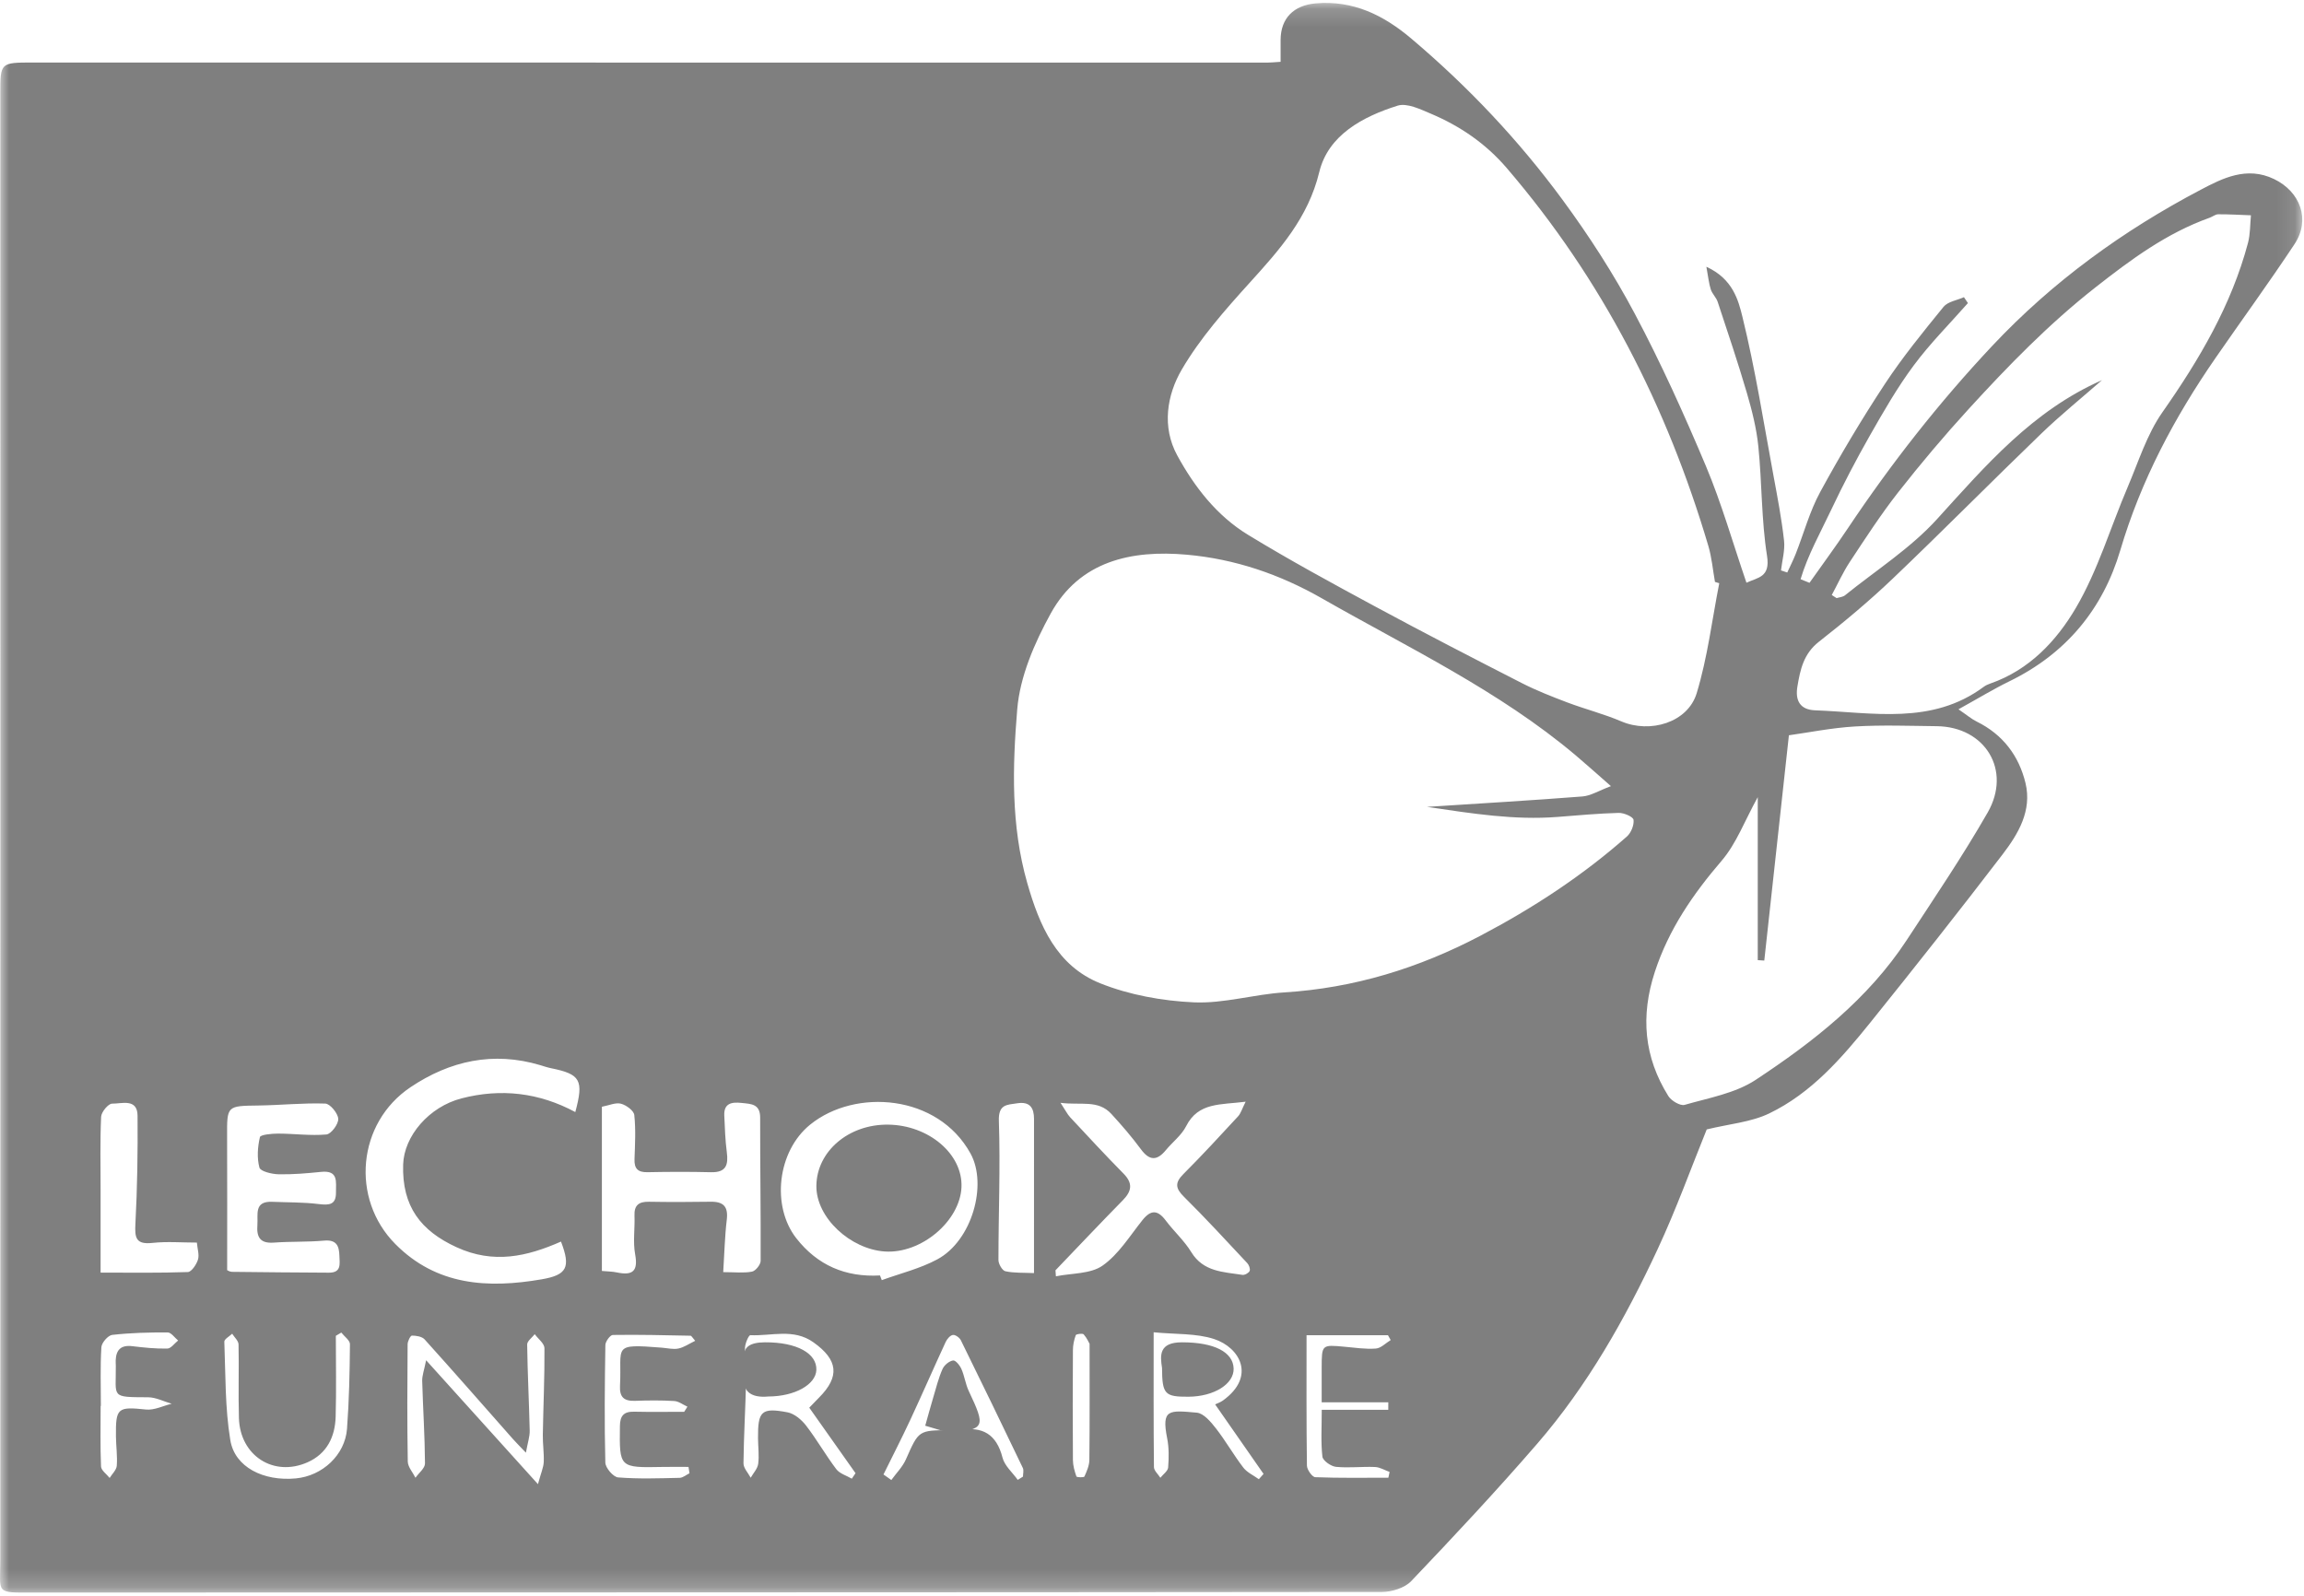 <?xml version="1.0" encoding="UTF-8"?>
<svg width="127px" height="88px" viewBox="0 0 127 88" version="1.1" xmlns="http://www.w3.org/2000/svg" xmlns:xlink="http://www.w3.org/1999/xlink">
    <!-- Generator: Sketch 55.2 (78181) - https://sketchapp.com -->
    <title>Slice 1</title>
    <desc>Created with Sketch.</desc>
    <defs>
        <polygon id="path-1" points="2.63002052e-05 0.162 126.904 0.162 126.904 87.797 2.63002052e-05 87.797"></polygon>
    </defs>
    <g id="Page-1" stroke="none" stroke-width="1" fill="none" fill-rule="evenodd" opacity="0.5">
        <g id="Logo_Choix_Funeraire">
            <g id="Group-3">
                <mask id="mask-2" fill="white">
                    <use xlink:href="#path-1"></use>
                </mask>
                <g id="Clip-2"></g>
                <path d="M60.059,74.084 C60.024,74.023 59.913,73.762 59.733,73.561 C59.673,73.494 59.321,73.542 59.298,73.606 C59.202,73.868 59.142,74.155 59.141,74.434 C59.128,76.453 59.126,78.471 59.141,80.49 C59.143,80.794 59.232,81.106 59.334,81.396 C59.352,81.447 59.748,81.459 59.773,81.402 C59.904,81.113 60.043,80.797 60.047,80.489 C60.07,78.432 60.059,76.376 60.059,74.084 L60.059,74.084 Z M5.56,77.507 C5.555,77.507 5.551,77.507 5.547,77.507 C5.547,78.62 5.521,79.735 5.569,80.845 C5.579,81.063 5.878,81.267 6.044,81.478 C6.182,81.254 6.419,81.038 6.437,80.805 C6.478,80.271 6.397,79.729 6.391,79.19 C6.373,77.603 6.487,77.543 8.049,77.706 C8.503,77.753 8.99,77.501 9.462,77.387 C9.029,77.262 8.597,77.033 8.164,77.03 C6.068,77.019 6.4,77.057 6.384,75.301 C6.383,75.2 6.374,75.098 6.377,74.997 C6.399,74.418 6.664,74.138 7.289,74.213 C7.931,74.29 8.58,74.359 9.224,74.345 C9.425,74.341 9.62,74.057 9.818,73.901 C9.627,73.745 9.436,73.457 9.245,73.456 C8.224,73.451 7.198,73.477 6.186,73.591 C5.954,73.618 5.603,74.023 5.588,74.27 C5.522,75.346 5.56,76.428 5.56,77.507 L5.56,77.507 Z M18.813,73.463 L18.512,73.642 C18.512,75.128 18.544,76.615 18.502,78.1 C18.471,79.207 18.023,80.143 16.945,80.618 C15.079,81.44 13.233,80.249 13.17,78.18 C13.129,76.827 13.179,75.471 13.149,74.117 C13.145,73.917 12.92,73.723 12.798,73.526 C12.647,73.673 12.36,73.825 12.365,73.966 C12.436,75.778 12.401,77.613 12.695,79.393 C12.942,80.888 14.526,81.67 16.307,81.503 C17.772,81.366 19.02,80.211 19.128,78.767 C19.243,77.218 19.276,75.66 19.29,74.105 C19.292,73.893 18.98,73.677 18.813,73.463 L18.813,73.463 Z M37.714,77.831 C37.773,77.736 37.833,77.642 37.892,77.548 C37.649,77.439 37.411,77.251 37.163,77.236 C36.446,77.193 35.724,77.2 35.005,77.226 C34.389,77.249 34.143,77.017 34.176,76.39 C34.289,74.202 33.684,74.074 36.476,74.295 C36.782,74.319 37.103,74.403 37.393,74.343 C37.704,74.279 37.986,74.078 38.32,73.917 C38.156,73.731 38.113,73.638 38.069,73.637 C36.638,73.609 35.208,73.572 33.779,73.595 C33.633,73.597 33.372,73.955 33.369,74.152 C33.334,76.312 33.312,78.473 33.367,80.632 C33.374,80.923 33.805,81.426 34.072,81.448 C35.195,81.539 36.33,81.497 37.46,81.472 C37.644,81.469 37.824,81.308 38.006,81.219 C37.987,81.103 37.969,80.986 37.951,80.869 C37.474,80.869 36.998,80.862 36.522,80.871 C34.13,80.917 34.142,80.919 34.171,78.617 C34.177,78.061 34.374,77.812 34.952,77.825 C35.872,77.846 36.793,77.831 37.714,77.831 L37.714,77.831 Z M72.853,77.308 C72.853,76.532 72.852,75.968 72.853,75.404 C72.856,74.124 72.856,74.129 74.1,74.243 C74.679,74.296 75.264,74.386 75.838,74.344 C76.121,74.324 76.385,74.041 76.657,73.876 C76.607,73.787 76.557,73.698 76.507,73.609 L72.019,73.609 C72.019,76.074 72.007,78.437 72.04,80.8 C72.044,81.024 72.332,81.429 72.5,81.436 C73.841,81.489 75.185,81.465 76.529,81.465 C76.551,81.359 76.574,81.252 76.596,81.146 C76.328,81.051 76.064,80.885 75.793,80.874 C75.076,80.844 74.351,80.936 73.64,80.865 C73.363,80.837 72.919,80.524 72.893,80.303 C72.802,79.515 72.857,78.71 72.857,77.719 L76.524,77.719 C76.524,77.582 76.525,77.445 76.525,77.308 L72.853,77.308 Z M48.699,81.286 C48.843,81.388 48.987,81.49 49.132,81.592 C49.404,81.214 49.751,80.869 49.935,80.454 C50.643,78.855 50.624,78.846 52.373,78.847 C52.544,78.847 52.72,78.872 52.885,78.842 C54.161,78.614 54.932,79.069 55.26,80.358 C55.375,80.807 55.811,81.177 56.1,81.584 C56.196,81.524 56.292,81.464 56.388,81.404 C56.388,81.244 56.443,81.058 56.38,80.927 C55.253,78.574 54.116,76.226 52.963,73.885 C52.893,73.742 52.654,73.572 52.524,73.594 C52.371,73.62 52.202,73.818 52.127,73.981 C51.469,75.405 50.843,76.843 50.181,78.266 C49.708,79.282 49.194,80.28 48.699,81.286 L48.699,81.286 Z M44.608,77.604 C44.812,77.393 44.972,77.223 45.137,77.058 C46.309,75.888 46.198,74.966 44.834,73.998 C43.739,73.22 42.525,73.661 41.362,73.607 C41.269,73.602 41.073,74.056 41.065,74.302 C41.044,74.907 41.14,75.516 41.126,76.122 C41.09,77.638 40.998,79.154 40.982,80.67 C40.979,80.934 41.24,81.201 41.38,81.466 C41.524,81.211 41.758,80.967 41.793,80.698 C41.854,80.234 41.786,79.754 41.783,79.281 C41.771,77.793 41.968,77.587 43.407,77.859 C43.787,77.931 44.184,78.269 44.432,78.59 C45.026,79.362 45.51,80.217 46.098,80.994 C46.285,81.241 46.663,81.347 46.953,81.518 C47.021,81.417 47.09,81.316 47.158,81.215 C46.329,80.041 45.5,78.868 44.608,77.604 L44.608,77.604 Z M63.591,73.447 C63.591,76.092 63.582,78.486 63.607,80.879 C63.609,81.076 63.838,81.271 63.961,81.468 C64.111,81.279 64.374,81.099 64.39,80.9 C64.432,80.365 64.439,79.809 64.335,79.286 C64.016,77.676 64.433,77.74 65.971,77.879 C66.351,77.914 66.748,78.392 67.028,78.75 C67.565,79.439 67.997,80.208 68.53,80.902 C68.738,81.175 69.098,81.335 69.389,81.547 C69.476,81.45 69.562,81.353 69.649,81.255 C68.798,80.034 67.948,78.812 66.981,77.423 C67.103,77.363 67.272,77.308 67.409,77.209 C69.246,75.887 68.345,74.288 66.928,73.821 C65.936,73.495 64.808,73.567 63.591,73.447 L63.591,73.447 Z M56.996,70.184 C56.996,67.212 56.995,64.45 56.997,61.688 C56.997,61.077 56.774,60.716 56.075,60.822 C55.497,60.91 55.027,60.873 55.059,61.798 C55.147,64.35 55.036,66.908 55.036,69.464 C55.036,69.68 55.246,70.045 55.417,70.082 C55.895,70.187 56.403,70.157 56.996,70.184 L56.996,70.184 Z M29.653,81.82 C29.825,81.187 29.959,80.896 29.972,80.6 C29.994,80.099 29.912,79.595 29.921,79.093 C29.948,77.502 30.023,75.912 30.011,74.323 C30.009,74.064 29.662,73.809 29.475,73.552 C29.329,73.742 29.056,73.934 29.058,74.122 C29.08,75.707 29.162,77.291 29.198,78.875 C29.205,79.198 29.09,79.523 28.989,80.084 C28.619,79.696 28.436,79.516 28.266,79.323 C26.65,77.493 25.042,75.655 23.407,73.841 C23.264,73.682 22.944,73.629 22.706,73.63 C22.622,73.631 22.469,73.94 22.468,74.109 C22.451,76.263 22.44,78.417 22.477,80.571 C22.482,80.872 22.753,81.168 22.901,81.467 C23.085,81.204 23.428,80.94 23.426,80.678 C23.417,79.163 23.315,77.648 23.272,76.132 C23.264,75.835 23.381,75.535 23.488,74.989 C25.59,77.318 27.518,79.454 29.653,81.82 L29.653,81.82 Z M10.852,68.502 C10.02,68.502 9.205,68.433 8.406,68.52 C7.484,68.621 7.423,68.235 7.464,67.464 C7.569,65.48 7.598,63.49 7.582,61.504 C7.573,60.537 6.704,60.85 6.179,60.843 C5.971,60.84 5.586,61.303 5.574,61.567 C5.512,62.915 5.545,64.267 5.545,65.617 L5.545,70.157 C7.225,70.157 8.791,70.183 10.354,70.126 C10.556,70.119 10.827,69.713 10.911,69.445 C10.995,69.179 10.883,68.853 10.852,68.502 L10.852,68.502 Z M12.521,70.023 C12.538,70.03 12.663,70.113 12.788,70.115 C14.57,70.137 16.352,70.152 18.134,70.161 C18.835,70.164 18.721,69.666 18.708,69.228 C18.692,68.684 18.552,68.332 17.862,68.394 C16.944,68.477 16.014,68.435 15.093,68.504 C14.32,68.561 14.137,68.184 14.188,67.526 C14.232,66.95 13.989,66.212 15.007,66.254 C15.862,66.29 16.724,66.273 17.57,66.379 C18.154,66.451 18.529,66.418 18.519,65.731 C18.509,65.171 18.677,64.505 17.7,64.604 C16.919,64.684 16.132,64.753 15.35,64.736 C14.98,64.728 14.356,64.575 14.3,64.368 C14.158,63.841 14.2,63.23 14.327,62.688 C14.359,62.551 14.982,62.494 15.333,62.494 C16.221,62.496 17.115,62.621 17.993,62.542 C18.252,62.519 18.661,61.97 18.645,61.681 C18.628,61.375 18.196,60.848 17.93,60.839 C16.707,60.796 15.479,60.928 14.252,60.945 C12.498,60.969 12.51,60.949 12.518,62.678 C12.53,65.104 12.521,67.53 12.521,70.023 L12.521,70.023 Z M58.179,70.031 C58.187,70.141 58.195,70.251 58.203,70.361 C59.074,70.184 60.113,70.238 60.775,69.772 C61.663,69.148 62.277,68.135 62.974,67.263 C63.444,66.675 63.819,66.7 64.26,67.288 C64.708,67.885 65.282,68.399 65.666,69.029 C66.332,70.121 67.438,70.118 68.486,70.282 C68.61,70.302 68.835,70.177 68.882,70.066 C68.927,69.955 68.849,69.739 68.752,69.635 C67.598,68.403 66.456,67.159 65.256,65.971 C64.778,65.499 64.764,65.191 65.235,64.72 C66.266,63.688 67.255,62.614 68.244,61.543 C68.397,61.377 68.461,61.133 68.662,60.735 C67.272,60.916 66.054,60.757 65.381,62.086 C65.129,62.585 64.632,62.959 64.265,63.404 C63.774,64 63.361,63.999 62.887,63.354 C62.386,62.675 61.83,62.031 61.258,61.408 C60.525,60.61 59.575,60.945 58.458,60.797 C58.74,61.226 58.839,61.433 58.988,61.593 C59.96,62.635 60.927,63.683 61.928,64.697 C62.458,65.232 62.386,65.665 61.892,66.169 C60.641,67.443 59.415,68.742 58.179,70.031 L58.179,70.031 Z M39.865,70.131 C40.515,70.131 40.999,70.192 41.453,70.103 C41.65,70.064 41.927,69.718 41.928,69.51 C41.941,66.878 41.896,64.246 41.901,61.614 C41.903,60.85 41.399,60.86 40.875,60.803 C40.324,60.744 39.892,60.823 39.924,61.504 C39.955,62.176 39.975,62.852 40.063,63.518 C40.153,64.21 40.034,64.644 39.193,64.623 C38.028,64.595 36.861,64.598 35.695,64.622 C35.156,64.634 34.957,64.423 34.975,63.904 C35.003,63.092 35.05,62.272 34.963,61.469 C34.937,61.229 34.52,60.922 34.228,60.846 C33.933,60.769 33.571,60.94 33.177,61.014 L33.177,70.066 C33.469,70.094 33.742,70.093 34.003,70.148 C34.878,70.332 35.181,70.074 35.01,69.148 C34.883,68.459 35.002,67.729 34.974,67.019 C34.951,66.44 35.213,66.241 35.774,66.251 C36.904,66.271 38.035,66.268 39.166,66.25 C39.88,66.238 40.148,66.521 40.061,67.243 C39.952,68.142 39.934,69.051 39.865,70.131 L39.865,70.131 Z M30.923,68.447 C29.051,69.27 27.213,69.7 25.161,68.756 C23.2,67.855 22.151,66.514 22.222,64.202 C22.27,62.626 23.649,61.018 25.434,60.554 C27.613,59.988 29.718,60.234 31.712,61.307 C32.186,59.541 32.001,59.219 30.37,58.888 C30.17,58.847 29.976,58.78 29.78,58.721 C27.188,57.947 24.796,58.48 22.624,59.939 C19.693,61.908 19.314,66.08 21.788,68.579 C24.059,70.874 26.883,71.039 29.854,70.528 C31.258,70.286 31.468,69.867 30.923,68.447 L30.923,68.447 Z M48.506,70.314 C48.539,70.4 48.572,70.487 48.605,70.573 C49.631,70.199 50.719,69.938 51.669,69.425 C53.585,68.393 54.44,65.306 53.498,63.594 C51.695,60.318 47.146,59.991 44.665,61.993 C42.836,63.468 42.519,66.504 43.89,68.259 C45.058,69.754 46.605,70.421 48.506,70.314 L48.506,70.314 Z M96.89,43.946 C96.167,45.252 95.713,46.502 94.899,47.452 C93.312,49.304 91.984,51.236 91.218,53.576 C90.422,56.011 90.616,58.271 91.963,60.427 C92.124,60.685 92.62,60.978 92.858,60.91 C94.19,60.525 95.653,60.272 96.773,59.533 C99.963,57.428 102.976,55.069 105.103,51.824 C106.624,49.502 108.185,47.198 109.563,44.794 C110.9,42.461 109.424,40.066 106.76,40.034 C105.253,40.017 103.74,39.961 102.238,40.05 C100.959,40.126 99.691,40.384 98.607,40.535 C98.139,44.818 97.695,48.886 97.25,52.955 C97.13,52.947 97.01,52.939 96.89,52.931 L96.89,43.946 Z M115.862,20.959 C114.744,21.939 113.585,22.876 112.517,23.905 C109.774,26.549 107.097,29.26 104.34,31.89 C103.049,33.122 101.672,34.274 100.264,35.376 C99.418,36.037 99.233,36.908 99.076,37.844 C98.945,38.624 99.222,39.128 100.055,39.159 C103.226,39.275 106.486,39.983 109.341,37.867 C109.45,37.787 109.578,37.727 109.706,37.683 C111.862,36.937 113.366,35.317 114.425,33.513 C115.641,31.441 116.333,29.072 117.284,26.845 C117.878,25.452 118.338,23.952 119.194,22.729 C121.227,19.827 122.998,16.828 123.912,13.394 C124.042,12.905 124.025,12.378 124.075,11.869 C123.474,11.847 122.873,11.811 122.272,11.813 C122.115,11.814 121.961,11.945 121.8,12.003 C119.425,12.853 117.478,14.293 115.498,15.848 C112.925,17.869 110.694,20.167 108.517,22.547 C107.165,24.026 105.87,25.562 104.634,27.137 C103.675,28.36 102.828,29.671 101.97,30.969 C101.587,31.548 101.301,32.189 100.97,32.802 C101.059,32.859 101.148,32.917 101.236,32.974 C101.391,32.925 101.579,32.915 101.697,32.82 C103.41,31.438 105.315,30.224 106.774,28.616 C109.456,25.662 112.032,22.647 115.862,20.959 L115.862,20.959 Z M88.797,43.339 C87.977,42.621 87.422,42.12 86.851,41.638 C82.622,38.072 77.631,35.711 72.866,32.987 C70.54,31.657 68.069,30.817 65.421,30.58 C62.356,30.306 59.51,30.93 57.919,33.818 C57.023,35.444 56.22,37.298 56.071,39.106 C55.808,42.281 55.72,45.513 56.621,48.67 C57.294,51.028 58.242,53.246 60.653,54.211 C62.257,54.852 64.068,55.179 65.805,55.258 C67.452,55.333 69.117,54.815 70.785,54.711 C74.636,54.47 78.19,53.379 81.597,51.589 C84.511,50.058 87.222,48.282 89.676,46.117 C89.908,45.911 90.08,45.487 90.043,45.194 C90.022,45.029 89.511,44.806 89.227,44.814 C88.098,44.844 86.972,44.949 85.846,45.037 C83.484,45.22 81.178,44.856 78.659,44.482 C81.669,44.287 84.449,44.125 87.225,43.908 C87.685,43.872 88.125,43.59 88.797,43.339 L88.797,43.339 Z M94.768,32.152 C94.69,32.128 94.611,32.104 94.532,32.08 C94.413,31.416 94.356,30.734 94.165,30.091 C91.889,22.406 88.318,15.398 83.051,9.261 C81.888,7.906 80.482,6.949 78.865,6.265 C78.285,6.019 77.548,5.663 77.034,5.826 C75.106,6.434 73.213,7.451 72.721,9.482 C72.108,12.014 70.537,13.763 68.885,15.586 C67.526,17.087 66.156,18.639 65.143,20.369 C64.319,21.776 64.035,23.536 64.889,25.102 C65.836,26.839 67.068,28.431 68.792,29.483 C71.089,30.884 73.459,32.172 75.83,33.451 C78.491,34.888 81.18,36.275 83.874,37.652 C84.684,38.066 85.539,38.401 86.391,38.724 C87.375,39.096 88.405,39.357 89.37,39.769 C90.952,40.445 93.029,39.841 93.524,38.216 C94.122,36.249 94.369,34.178 94.768,32.152 L94.768,32.152 Z M70.589,3.408 C70.589,2.934 70.587,2.566 70.589,2.198 C70.596,1 71.313,0.294 72.514,0.187 C74.599,0.002 76.278,0.846 77.795,2.129 C80.918,4.77 83.713,7.728 86.124,11.007 C87.591,13.001 88.947,15.101 90.105,17.282 C91.558,20.017 92.837,22.851 94.037,25.705 C94.899,27.758 95.51,29.915 96.267,32.125 C96.894,31.829 97.59,31.834 97.402,30.649 C97.087,28.663 97.126,26.624 96.923,24.617 C96.823,23.625 96.575,22.637 96.294,21.676 C95.799,19.986 95.235,18.316 94.682,16.643 C94.602,16.4 94.382,16.202 94.302,15.959 C94.197,15.636 94.166,15.29 94.058,14.706 C95.516,15.373 95.819,16.543 96.048,17.476 C96.756,20.36 97.216,23.305 97.758,26.228 C97.978,27.415 98.206,28.603 98.339,29.8 C98.399,30.336 98.234,30.897 98.171,31.446 C98.286,31.484 98.401,31.523 98.516,31.561 C98.672,31.221 98.844,30.887 98.981,30.539 C99.43,29.4 99.75,28.195 100.331,27.126 C101.434,25.098 102.621,23.107 103.892,21.176 C104.871,19.689 106.005,18.298 107.132,16.914 C107.367,16.626 107.874,16.555 108.256,16.384 C108.329,16.492 108.402,16.6 108.475,16.708 C107.47,17.85 106.386,18.934 105.484,20.15 C104.58,21.367 103.82,22.694 103.069,24.013 C102.31,25.348 101.597,26.712 100.941,28.1 C100.346,29.359 99.647,30.6 99.251,31.931 C99.414,31.997 99.578,32.064 99.742,32.13 C100.447,31.131 101.174,30.146 101.853,29.13 C104.238,25.561 106.877,22.194 109.825,19.057 C113.148,15.522 117.029,12.709 121.312,10.458 C122.494,9.837 123.841,9.142 125.354,9.873 C126.796,10.571 127.374,12.107 126.475,13.463 C125.069,15.586 123.566,17.646 122.118,19.742 C119.853,23.021 118.011,26.49 116.875,30.332 C115.916,33.573 113.889,36.034 110.769,37.555 C109.872,37.993 109.017,38.515 107.954,39.103 C108.423,39.422 108.672,39.638 108.958,39.779 C110.404,40.491 111.286,41.667 111.649,43.172 C112.013,44.682 111.258,45.96 110.393,47.091 C108.001,50.219 105.559,53.31 103.089,56.378 C101.509,58.339 99.842,60.265 97.517,61.384 C96.517,61.865 95.327,61.959 94.077,62.264 C93.243,64.316 92.406,66.647 91.363,68.884 C89.582,72.705 87.51,76.381 84.73,79.595 C82.492,82.183 80.149,84.686 77.787,87.166 C77.429,87.542 76.717,87.763 76.169,87.764 C51.401,87.792 26.634,87.784 1.867,87.797 C-0.298,87.797 0.016,87.885 0.016,85.956 C0.022,59.029 0.02,32.103 0.017,5.176 C0.017,3.446 0.01,3.447 1.822,3.447 C24.497,3.449 47.172,3.451 69.846,3.452 C70.046,3.452 70.246,3.429 70.589,3.408 L70.589,3.408 Z" id="Fill-1" fill="#000000" mask="url(#mask-2)"></path>
            </g>
            <path d="M48.957,62 C51.183,62.028 53.077,63.614 52.998,65.451 C52.917,67.305 50.793,69.13 48.768,68.993 C46.885,68.865 44.98,67.138 45,65.37 C45.021,63.47 46.779,61.973 48.957,62" id="Fill-4" fill="#000000"></path>
            <path d="M64.053,75.409 C63.942,74.71 63.886,74 65.152,74 C66.938,74 67.972,74.54 68,75.445 C68.026,76.298 66.917,76.991 65.512,77 C64.199,77.008 64.062,76.861 64.053,75.409" id="Fill-6" fill="#000000"></path>
            <path d="M42.357,76.987 C41.34,77.084 40.88,76.653 41.04,75.8 C41.17,75.109 40.46,74.011 42.159,74 C43.934,73.989 45.037,74.619 44.999,75.527 C44.965,76.328 43.819,76.981 42.357,76.987" id="Fill-8" fill="#000000"></path>
            <path d="M52.354,79 C51.902,78.866 51.451,78.732 51,78.598 C51.146,78.082 51.286,77.563 51.439,77.051 C51.597,76.52 51.731,75.973 51.951,75.477 C52.05,75.252 52.319,75.036 52.534,75.001 C52.67,74.979 52.903,75.265 52.995,75.471 C53.165,75.854 53.221,76.307 53.399,76.684 C54.344,78.682 54.3,78.788 52.354,79" id="Fill-10" fill="#000000"></path>
        </g>
    </g>
</svg>